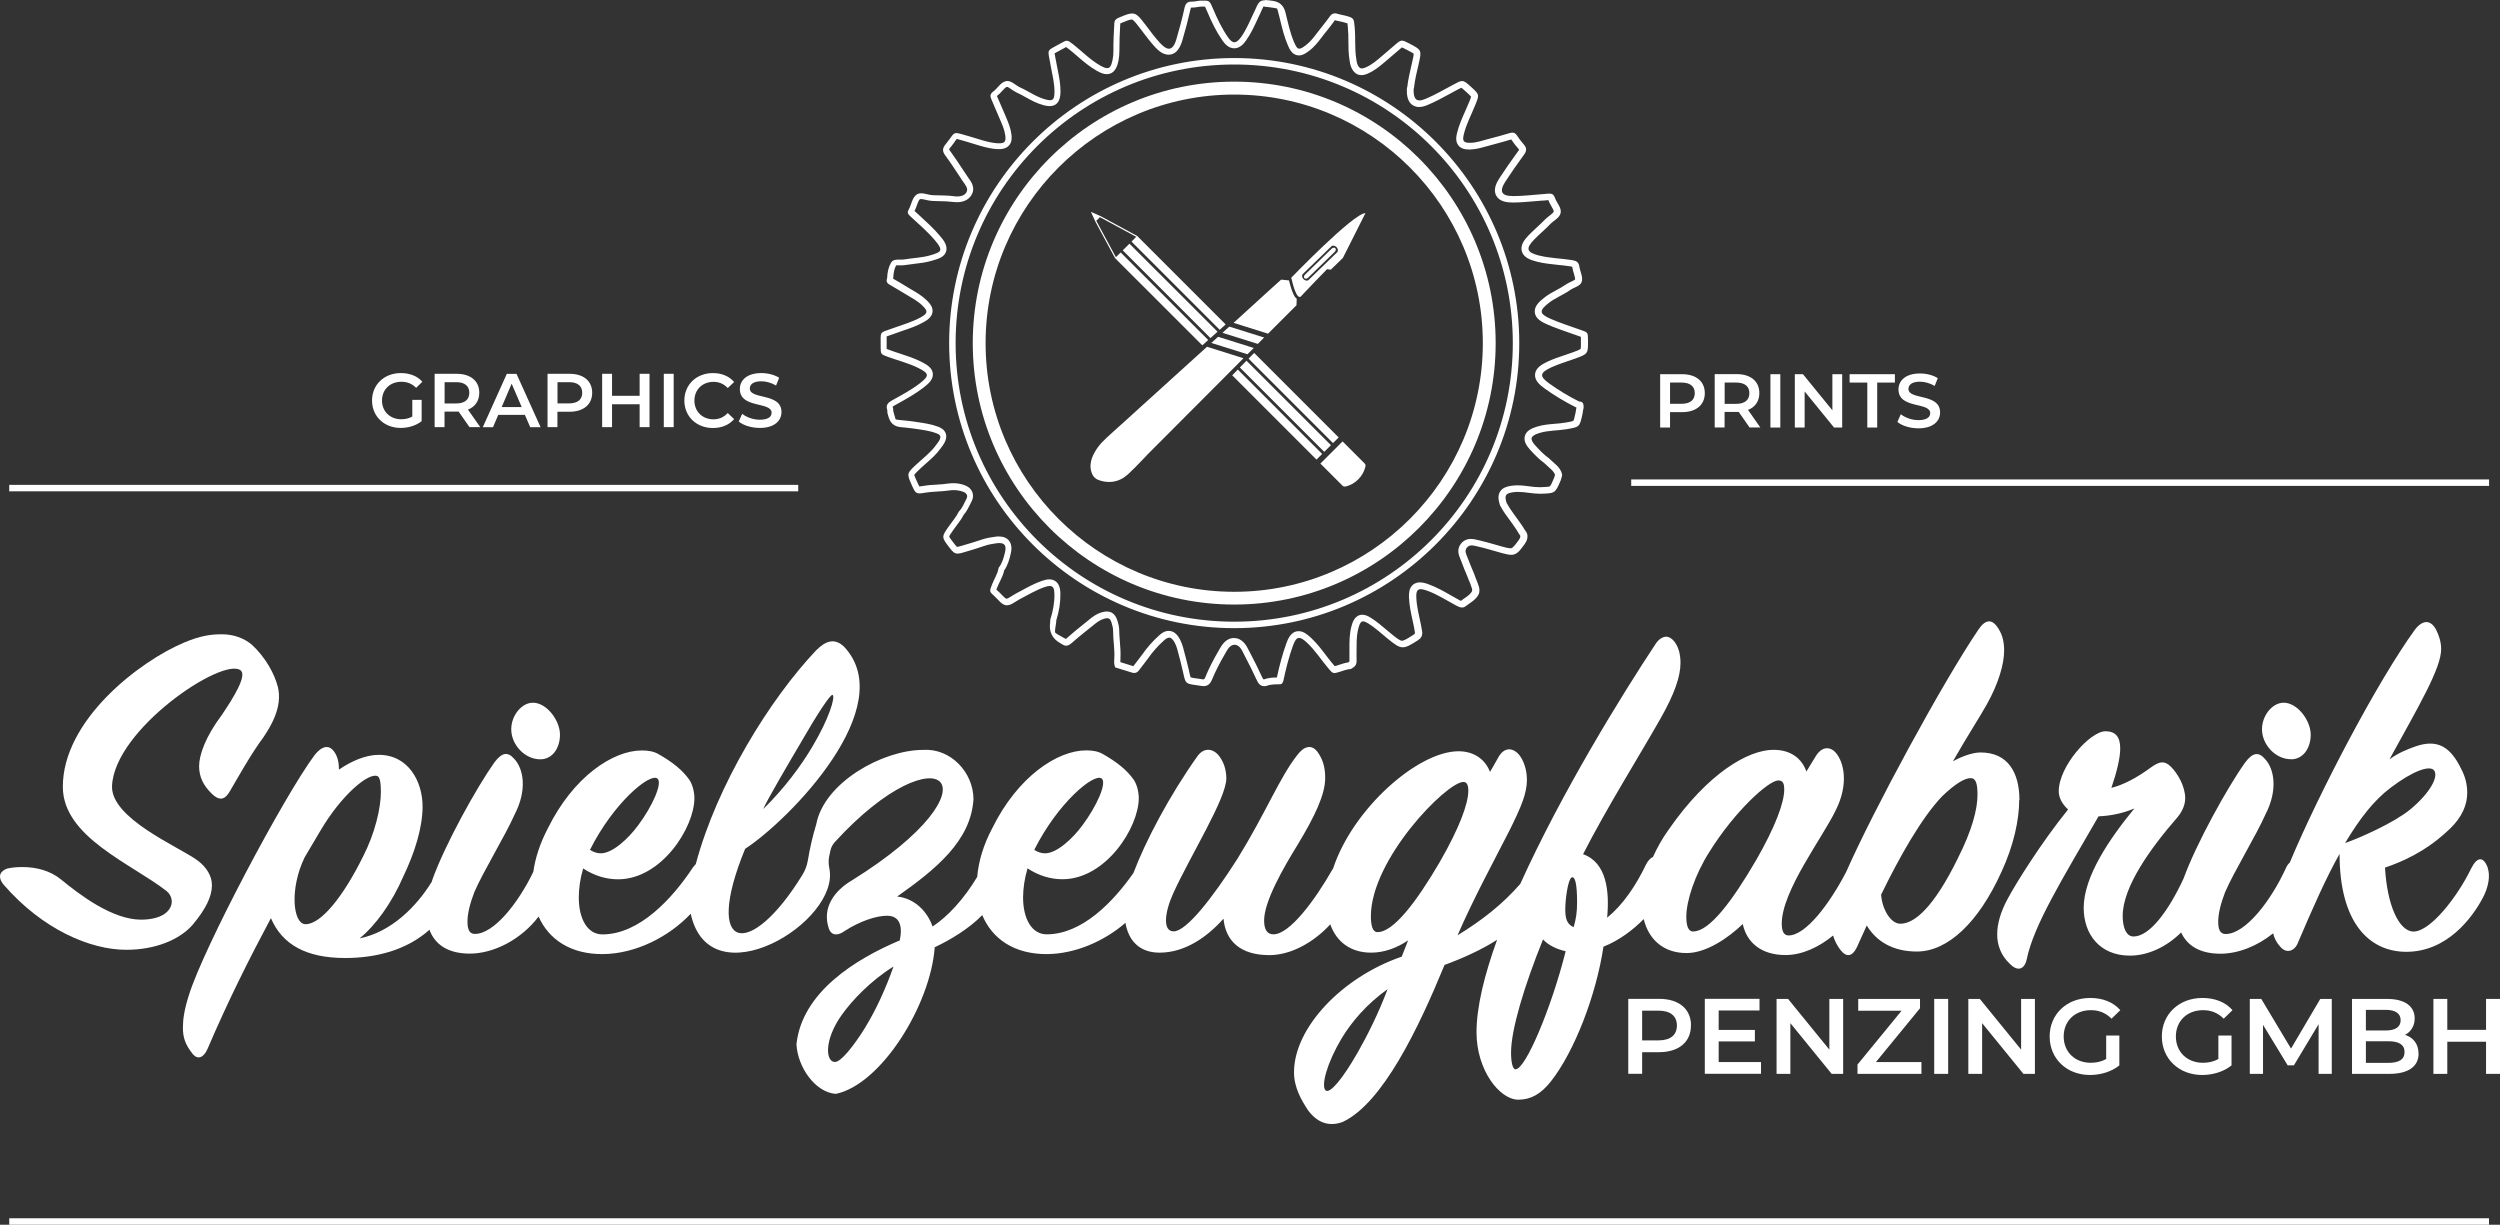 <?xml version="1.0" encoding="UTF-8"?>
<svg id="Ebene_1" data-name="Ebene 1" xmlns="http://www.w3.org/2000/svg" viewBox="0 0 313.54 153.6">
  <rect x="0" y="0" width="313.54" height="153.6" fill="#333333" stroke="none"/>
  <defs>
    <style>
      .cls-1 {
        fill: #fff;
      }
    </style>
  </defs>
  <g>
    <path class="cls-1" d="M287.33,95.23c1.54,0,2.47-1.42,2.47-3.09,0-1.79-1.67-4.01-3.39-4.01-1.42,0-2.72,1.6-2.72,3.33,0,1.91,1.67,3.76,3.64,3.76h0Z"/>
    <path class="cls-1" d="M312.02,108.87c-.56-1.54-1.36-1.42-2.1.06-1.73,3.58-5.12,7.9-7.22,7.9-1.85,0-3.33-3.39-3.58-8.02,3.64-1.23,6.17-2.96,8.15-4.88,1.54-1.48,2.16-3.02,2.16-4.5,0-1.05-.25-2.04-.74-2.96-1.36-2.84-3.02-3.83-5.8-2.84-1.05.37-2.1.8-3.21,1.6,3.7-6.73,6.48-11.42,6.48-13.82,0-.86-.25-1.67-.62-2.41-.68-1.3-1.67-1.3-2.65-.06-4.72,6.5-12.06,20.51-15.72,29.25-.16.13-.32.33-.45.62-1.91,4.2-5.12,8.33-7.59,8.33-.68,0-.93-.55-.93-1.54s.31-2.28.86-3.7c1.05-2.47,3.89-7.1,5.06-9.75,1.6-3.09,1.11-5.74-.06-6.97-.8-.93-1.54-.8-2.47.43-2.27,3.18-6.17,10.25-7.74,14.58-1.88,4.05-4.25,7.26-6.27,7.26-.86,0-1.36-.99-1.36-2.59,0-3.64,3.52-8.52,6.85-12.34.68-.8.99-1.67.99-2.41,0-1.48-.93-3.09-1.79-3.95-.8-.8-1.42-.68-2.47.06-1.85,1.36-3.52,2.22-5,2.59.68-1.97,1.11-3.76,1.11-4.94,0-1.42-.56-2.16-1.85-2.16-1.91,0-5.86,4.38-5.86,7.53,0,.8.43,1.6,1.17,2.28-3.39,4.2-6.54,9.26-7.59,11.23-.86,1.6-1.3,3.09-1.3,4.44s.49,2.65,1.54,3.64c1.11,1.17,1.91.62,2.16-.49.86-4.26,4.38-9.94,9.01-17.96,1.36-.06,2.9-.31,4.5-.99-3.09,3.76-6.36,8.52-6.36,12.47,0,3.33,2.04,5.99,5.8,5.99,2.3,0,4.65-1.14,6.42-2.91.74,1.64,2.34,2.67,4.93,2.67,2.2,0,4.63-.95,6.61-2.56.16.67.45,1.19.86,1.64.74.93,1.73.62,2.16-.25,1.97-4.63,3.64-8.39,5.31-11.35,0,8.64,3.7,12.22,8.27,12.28,5.25.06,8.39-4.38,9.57-6.54.93-1.6,1.05-3.15.74-3.95h.02ZM294.12,105.72c1.85-3.09,3.58-5.31,5.68-6.91,2.84-2.16,5-2.9,5.49-2.16.56.8-.56,2.84-3.02,4.88-2.04,1.67-6.36,3.58-8.15,4.2h0Z"/>
    <path class="cls-1" d="M64.12,91.47c0,1.91,1.67,3.76,3.64,3.76,1.54,0,2.47-1.42,2.47-3.09,0-1.79-1.67-4.01-3.39-4.01-1.42,0-2.72,1.6-2.72,3.33h0Z"/>
    <path class="cls-1" d="M253.27,100.36c0-3.52-1.48-5.99-4.88-5.99-.99,0-2.35.49-3.46,1.11,1.79-3.15,3.33-5.49,4.26-7.16,1.48-2.65,2.16-5.06,2.16-6.73,0-.99-.18-1.85-.62-2.59-.8-1.42-1.67-1.42-2.59-.06-4.51,6.65-13.21,22.72-16.58,30.37-2.04,3.95-5.06,8.01-7.24,8.01-.62,0-.86-.56-.86-1.48,0-4.13,5.18-10.86,6.79-14.26,1.6-3.21,1.05-5.92,0-7.16-.74-.86-1.79-.8-2.53.43l-1.17,1.91c-.56-1.6-1.91-2.72-4.13-2.72-3.15,0-8.21,2.9-13.14,10-.8,1.11-1.45,2.28-1.97,3.43-.32.15-.63.47-.87.95-1.3,2.72-2.96,5.12-4.88,6.67.31-3.33-.06-6.91-3.02-7.96,2.96-5.8,7.1-12.4,9.69-16.97,1.79-3.15,2.53-5.31,2.53-7.04,0-2.16-1.05-3.27-1.79-3.27-.43,0-.93.31-1.3.86-4.34,6.55-11.87,18.78-17,30.14-2.16,2.49-4.77,4.56-7.87,6.45,2.04-4.69,4.5-9.2,6.48-13.08,1.54-3.09,2.22-4.75,2.22-6.42,0-1.3-.43-2.47-.99-3.15-.8-.93-1.91-.99-2.65.43-.37.68-.74,1.3-.99,1.73-.56-1.48-1.91-2.59-3.95-2.59-5.08,0-13.25,7.18-15.73,14.71-.02.03-.04.07-.07.1-2.22,3.89-5.37,8.15-7.41,8.15-.8,0-1.17-.62-1.17-1.73,0-2.41,2.41-6.6,4.2-9.5,2.16-3.58,3.46-6.29,3.46-8.39,0-1.36-.31-2.34-.93-3.21-.74-1.05-1.73-.8-2.59.37-2.22,2.84-3.83,7.04-7.47,12.96-3.15,4.94-6.42,9.13-8.02,9.13-1.36,0-1.17-2.28-.06-4.75,2.16-4.75,6.67-11.91,6.67-14.44,0-.93-.25-1.98-.93-2.84-.74-.93-1.85-1.05-2.65,0-3.6,5.05-6.6,10.81-8.07,14.71-2.56,3.66-6.47,7.69-10.88,7.69-1.85,0-2.96-1.91-2.96-4.63,0-1.11.19-2.41.56-3.64,1.42.93,2.9,1.36,4.38,1.36,5.43,0,9.57-6.48,9.57-10.18,0-.8-.25-1.73-.62-2.28-.86-1.23-2.1-2.22-3.83-3.21-.62-.37-1.3-.49-2.16-.49-3.58,0-8.58,3.27-11.79,9.81-1.1,2.09-1.7,4.13-1.86,6.05-1.64,2.75-3.67,4.96-5.6,6.23-.62-1.79-2.16-3.52-4.44-3.76,4.83-3.41,9.26-6.98,9.57-12.22-.02-3.38-2.89-6.42-6.36-6.17-5.01.02-12.35,4.05-13.36,9.33-.45,1.48-.8,2.99-1.05,4.52-.11.64-.33,1.25-.67,1.8-6.55,10.69-12.55,9.8-7.2-3.24,5.6-3.66,19.48-17.87,12.4-25.36-1.17-1.11-2.28-.74-3.46.43-5.82,6.12-12.49,16.92-15.13,26.85-.12.12-.24.26-.36.42-2.53,3.83-6.67,8.39-11.35,8.39-1.85,0-2.96-1.91-2.96-4.63,0-1.11.18-2.41.55-3.64,1.42.93,2.9,1.36,4.38,1.36,5.43,0,9.57-6.48,9.57-10.18,0-.8-.25-1.73-.62-2.28-.86-1.23-2.1-2.22-3.83-3.21-.62-.37-1.3-.49-2.16-.49-3.58,0-8.58,3.27-11.79,9.81-.97,1.86-1.56,3.68-1.8,5.41-1.93,4-4.97,7.79-7.33,7.79-.68,0-.93-.55-.93-1.54s.31-2.28.86-3.7c1.05-2.47,3.89-7.1,5.06-9.75,1.6-3.09,1.11-5.74-.06-6.97-.8-.93-1.54-.8-2.47.43-2.28,3.21-6.23,10.37-7.78,14.69-.03.11-.06.2-.09.3-1.94,3.15-5.1,6.3-9.05,7.1,1.97-1.6,4.01-4.38,5.49-7.78,1.42-2.96,2.41-6.11,2.41-8.76,0-3.15-1.79-6.48-5.49-6.48-1.67,0-3.46.8-5,1.85,0-.8-.12-1.6-.62-2.28-.49-.68-1.3-.93-2.41.43-3.83,5.12-14.01,24.31-15.8,30.18-.56,1.73-.74,3.02-.74,4.01,0,1.3.31,2.16,1.23,3.33.62.74,1.36.49,1.85-.62,2.59-6.05,5.25-11.35,7.96-16.42,1.42,3.33,4.44,5,9.32,5,3.83,0,7.69-.97,10.56-3.54.68,1.83,2.3,2.99,5.06,2.99,3.03,0,6.48-1.8,8.63-4.65,1.26,2.86,4.02,4.75,8.1,4.71,4.07-.05,8.22-2.14,10.98-5.06,2.38,10.94,18.82,1.02,17.38-5.71-.1-.48-.11-.98-.02-1.46.05-.26.1-.51.16-.77.09-.4.29-.77.57-1.07,13.19-14.4,21.36-7.15,2.15,4.81-2.22,1.3-3.83,3.46-2.9,6.11.37.93,1.23.8,1.97.25,1.91-1.23,3.95-1.91,5.31-1.91,1.6,0,1.97,1.3,1.6,3.09-5.61,2.37-12.27,6.53-12.96,13.02.14,2.89,2.37,6.06,4.94,6.23,5.72-1.19,11.89-11.2,12.4-18.39,1.91-.89,4.31-2.33,5.96-4.03,1.23,2.96,4.01,4.93,8.17,4.89,3.52-.04,7.11-1.61,9.79-3.92.35,2.09,1.64,3.74,4.28,3.74,3.15,0,5.92-1.91,8.02-4.26.25,2.78,2.1,4.57,5.74,4.57,2.75,0,5.6-1.63,7.65-3.86.77,2.19,2.55,3.55,5.13,3.55,1.67,0,3.27-.62,4.63-1.54l-.8,2.04c-7.53,2.59-13.51,8.95-13.51,14.5,0,1.91.93,3.52,1.79,4.81,1.3,1.73,2.84,1.97,4.32,1.42,5-2.34,9.5-11.73,12.77-19.69,2.42-.89,4.66-1.92,6.59-3.15-1.59,4.4-2.58,8.41-2.58,11.6,0,4.75,2.9,8.45,5.25,8.45,1.6,0,2.84-.74,4.07-2.28,2.96-3.76,5.68-10.8,6.6-16.91,1.97-.77,3.74-2.13,5.05-3.46.62,2.55,2.46,4.26,5.38,4.26,2.47,0,5.25-1.91,7.04-3.64.49,2.28,2.28,3.89,5.37,3.89,2.07,0,4.19-.99,5.96-2.45.2.7.52,1.26.89,1.77.8,1.05,1.54.86,2.1-.31l1.23-2.72c1.23,2.04,3.33,3.27,6.29,3.27,3.83,0,7.71-3.58,10.61-10,1.54-3.33,2.22-6.54,2.22-9.01l.03.03ZM138.17,97.64c.68.55-.62,3.46-2.41,5.86-1.23,1.67-3.21,3.52-4.69,3.52-.43,0-.86-.12-1.36-.43,2.96-5.92,7.53-9.69,8.45-8.95h0ZM100.47,93.07c2.1-3.64,3.7-6.05,3.95-5.92.37.25-.43,2.96-2.53,6.48-1.42,2.41-3.52,5.25-6.17,7.84.43-1.05,3.15-5.68,4.75-8.39h0ZM82.45,97.64c.68.55-.62,3.46-2.41,5.86-1.23,1.67-3.21,3.52-4.69,3.52-.43,0-.86-.12-1.36-.43,2.96-5.92,7.53-9.69,8.45-8.95h.01ZM38.33,115.91c-1.6,0-2.04-4.44-.12-8.39l1.97-3.33c2.65-4.5,6.05-7.34,7.16-6.85.31.12.43.86.43,1.97,0,2.04-.74,5.18-2.22,8.08-2.53,5.12-5.31,8.52-7.22,8.52h0ZM108.55,128.81c-1.54,2.47-3.09,4.38-3.83,4.38-1.17,0-1.42-2.72.86-5.92,1.23-1.73,3.58-4.26,6.48-6.05-.93,2.65-2.16,5.37-3.52,7.59h.01ZM170.27,132.01c-1.91,3.33-3.46,5.18-4.01,4.75-.62-.56.18-3.46,1.97-6.48,1.3-2.16,3.21-4.38,5.8-6.23-1.17,3.09-2.53,5.8-3.76,7.96h0ZM180.63,108.01c-3.02,5.18-5.92,8.95-7.9,8.89-.56,0-.8-.8-.8-1.98,0-7.16,9.5-16.85,11.6-16.85.43,0,.62.37.62,1.11,0,1.6-1.11,4.63-3.52,8.82h0ZM190.07,134.11c-.37,0-.56-.93-.56-2.1,0-2.9,1.67-8.39,4.01-14.19.68.74,1.73,1.23,2.84,1.48-1.73,6.91-5,14.81-6.29,14.81ZM197.36,116.28c-.86-.37-1.05-1.11-1.05-2.22,0-1.42.37-3.83.8-4.01.43-.19.68.8.68,3.09,0,1.3-.12,2.04-.43,3.15h0ZM212.35,116.83c-.62,0-.86-.74-.86-1.85,0-1.97,1.05-5.25,2.9-8.15,3.15-5.06,7.41-8.95,8.64-8.95.62,0,.74.43.74,1.17,0,1.6-1.11,4.63-3.52,8.82-3.02,5.18-5.86,8.95-7.9,8.95h0ZM245.55,107.64c-3.09,6.29-5.49,8.21-7.22,8.21-1.23,0-2.28-1.85-2.41-3.64,2.28-4.69,5.06-9.63,7.65-12.34,1.67-1.6,2.84-2.28,3.58-2.28.68,0,.86.74.86,2.1,0,1.79-.68,4.44-2.47,7.96h.01Z"/>
  </g>
  <g>
    <path class="cls-1" d="M212.07,128.62c0,2.07-1.53,3.34-4,3.34h-2.12v2.71h-1.74v-9.4h3.87c2.47,0,4,1.26,4,3.34h-.01ZM210.31,128.62c0-1.18-.79-1.87-2.32-1.87h-2.04v3.73h2.04c1.53,0,2.32-.68,2.32-1.87h0Z"/>
    <path class="cls-1" d="M220.86,133.21v1.46h-7.05v-9.4h6.86v1.46h-5.12v2.44h4.54v1.44h-4.54v2.59h5.31Z"/>
    <path class="cls-1" d="M231.16,125.28v9.4h-1.44l-5.18-6.36v6.36h-1.73v-9.4h1.44l5.18,6.36v-6.36h1.73Z"/>
    <path class="cls-1" d="M240.98,133.2v1.48h-8.02v-1.17l5.53-6.75h-5.44v-1.48h7.75v1.17l-5.53,6.75h5.71Z"/>
    <path class="cls-1" d="M242.58,125.28h1.75v9.4h-1.75v-9.4Z"/>
    <path class="cls-1" d="M255.21,125.28v9.4h-1.44l-5.18-6.36v6.36h-1.73v-9.4h1.44l5.18,6.36v-6.36h1.73Z"/>
    <path class="cls-1" d="M264.15,129.87h1.65v3.75c-.98.79-2.35,1.2-3.68,1.2-2.91,0-5.06-2.03-5.06-4.83s2.15-4.83,5.09-4.83c1.57,0,2.89.52,3.77,1.53l-1.1,1.07c-.74-.74-1.58-1.07-2.59-1.07-2,0-3.41,1.36-3.41,3.3s1.41,3.3,3.4,3.3c.67,0,1.33-.13,1.93-.48v-2.93h0Z"/>
    <path class="cls-1" d="M278.22,129.87h1.65v3.75c-.98.79-2.35,1.2-3.68,1.2-2.91,0-5.06-2.03-5.06-4.83s2.15-4.83,5.09-4.83c1.57,0,2.89.52,3.77,1.53l-1.1,1.07c-.74-.74-1.58-1.07-2.59-1.07-2,0-3.41,1.36-3.41,3.3s1.41,3.3,3.4,3.3c.67,0,1.33-.13,1.93-.48v-2.93h0Z"/>
    <path class="cls-1" d="M290.79,134.68v-6.23l-3.1,5.16h-.78l-3.09-5.08v6.15h-1.66v-9.4h1.44l3.73,6.23,3.67-6.23h1.44v9.4h-1.65Z"/>
    <path class="cls-1" d="M303.33,132.13c0,1.61-1.26,2.55-3.68,2.55h-4.67v-9.4h4.4c2.26,0,3.46.95,3.46,2.44,0,.97-.48,1.68-1.21,2.07,1.01.32,1.69,1.11,1.69,2.34h.01ZM296.72,126.65v2.59h2.47c1.21,0,1.89-.43,1.89-1.29s-.68-1.3-1.89-1.3h-2.47ZM301.57,131.95c0-.94-.71-1.36-2.03-1.36h-2.82v2.71h2.82c1.32,0,2.03-.42,2.03-1.36h0Z"/>
    <path class="cls-1" d="M313.54,125.28v9.4h-1.75v-4.03h-4.86v4.03h-1.74v-9.4h1.74v3.88h4.86v-3.88h1.75Z"/>
  </g>
  <path class="cls-1" d="M158.61.85c.19,0,.49.04.89.1.26.04.55.08.67.12.05.12.13.42.2.71.06.23.11.46.17.68.26,1.06.52,2.16.98,3.22.19.45.55,1.27,1.39,1.27.43,0,.81-.22,1.27-.57.69-.52,1.18-1.17,1.65-1.79.17-.23.34-.45.53-.67.37-.45.72-.92,1.04-1.36,0,0,.01-.02.02-.03.22.07.42.11.62.15.13.03.27.05.4.09.15.04.42.11.55.16.02.12.04.33.06.53v.12c.06.52.06,1.03.06,1.58,0,.79.01,1.6.15,2.42l.02.13c.03.18.06.4.15.63.28.72.72,1.08,1.32,1.08.24,0,.49-.06.79-.19.84-.36,1.49-.91,2.12-1.44l.13-.11c.53-.45,1.06-.9,1.59-1.36.17-.15.35-.3.45-.38.12.05.32.15.5.25.44.23.89.46.96.54.03.14-.09.67-.2,1.14l-.1.44c-.19.83-.39,1.68-.49,2.56-.02.07-.06.18-.06.32-.01.54.02,1.32.5,1.81.19.19.52.42,1.03.42.32,0,.67-.08,1.09-.26.95-.4,1.84-.89,2.71-1.36.26-.14.51-.28.77-.42l.06-.03c.28-.15.57-.3.68-.34.12.08.38.31.62.53s.52.47.6.59c-.03.13-.15.45-.28.75l-.02.04c-.14.34-.29.68-.44,1.02-.39.87-.79,1.77-1.03,2.76-.12.5-.19,1.07.17,1.53.36.46.92.52,1.37.52h.11c.69-.02,1.31-.19,1.91-.36.17-.05.34-.1.51-.14.85-.22,1.74-.47,2.73-.76h0c.31.46.61.85.93,1.2.03.04.05.06.06.08-.01.03-.04.09-.12.19-.84,1.14-1.62,2.28-2.33,3.36-.38.58-.84,1.45-.42,2.22.42.77,1.38.86,2.08.86.88,0,1.75-.08,2.59-.15.36-.03.72-.07,1.08-.09h.12c.22-.02.43-.04.67-.06.1.29.26.55.39.79.14.25.31.52.28.65-.02.12-.31.34-.51.5-.19.14-.4.31-.59.5-.31.32-.64.63-.99.95-.34.32-.7.65-1.04,1-.55.57-1.08,1.26-.87,2.03.22.77,1.06,1.09,1.86,1.29.9.23,1.8.32,2.67.41.52.05,1.02.1,1.51.18.16.02.24.05.28.06,0,.02.01.05.02.08.04.28.11.53.19.78.08.28.18.62.15.73-.06.07-.33.2-.5.28-.22.1-.47.22-.7.38-.34.24-.73.45-1.13.67-.52.28-1.06.57-1.56.97-.62.49-1.26,1.07-1.16,1.86.1.78.87,1.18,1.58,1.49.94.41,1.91.74,2.85,1.07.33.12.67.23,1.03.36.11.04.23.08.32.12v.37c0,.51.02,1.03-.04,1.14-.09.1-.58.28-1.01.44-.33.12-.67.24-1.01.35-.68.23-1.38.46-2.07.78-.8.37-1.55.82-1.62,1.6-.07.77.55,1.33,1.24,1.82,1.2.86,2.5,1.64,3.83,2.31l.12.05c-.04.21-.08.42-.11.65-.1.44-.2.93-.28,1.02-.1.07-.57.15-1.03.23h-.05c-.39.07-.8.11-1.22.14-.73.06-1.49.12-2.26.36-.65.2-1.34.5-1.52,1.18s.25,1.27.7,1.76c.51.56,1.07,1.14,1.73,1.62.17.17.35.33.52.48.43.38.72.64.83.99v.04c-.03.12-.07.23-.11.35-.2.46-.41.98-.53,1.06s-.64.09-1.19.11h-.18c-.4,0-.81-.05-1.24-.11-.46-.06-.94-.12-1.44-.12-.29,0-.56.02-.82.06-.51.08-1.07.23-1.38.73s-.2,1.08-.03,1.64l.02.07.04.07c.35.66.78,1.25,1.2,1.81.21.28.42.57.61.86v.02l.03.02c.04.06.08.11.12.18v.02l.03.02s.07.1.11.17c.04.06.07.12.1.18l.02.03.02.03.07.11.07.11.04.05v.02l.05.05s.02.04.03.06c0,.02,0,.04.01.05,0,.09,0,.17-.04.24-.06.14-.16.28-.29.45-.61.84-.74.84-.91.84-.23,0-.6-.09-.93-.18-.3-.08-.59-.17-.88-.25-.73-.21-1.49-.43-2.25-.6l-.15-.03c-.22-.05-.47-.11-.75-.11-.65,0-1.04.34-1.26.62-.55.71-.24,1.45-.08,1.84.03.06.05.13.08.19.07.2.15.39.23.59l.11.29c.08.23.18.46.28.68.11.25.21.49.29.72v.03l.02.03c.03.06.05.12.07.18v.03l.02.02.08.18.08.18s.04.1.05.16c.03.11.07.21.11.32l.06.17s.02.09.02.11c0,.09,0,.16-.02.23-.19.36-.56.61-.98.9-.14.1-.28.19-.38.29-.08,0-.29-.12-.43-.2-.31-.17-.62-.34-.92-.52-.88-.5-1.79-1.02-2.81-1.38-.42-.15-.73-.21-1.02-.21-.49,0-.79.21-.96.39-.4.42-.42,1.02-.4,1.56.05.98.25,1.91.45,2.82.05.22.09.43.14.65.02.17.06.34.09.48.08.39.09.48.03.55-.05.04-.11.09-.18.14-.62.4-1.15.73-1.41.73s-.75-.38-1.37-.89c-.22-.18-.44-.36-.66-.55-.59-.5-1.19-1.01-1.88-1.44-.3-.19-.66-.38-1.06-.38-.95,0-1.24.99-1.33,1.31-.3,1.02-.29,2.02-.29,2.99v1.2c0,.12.02.31-.02.38h0l-.08.06-.06.04h0c-.39.05-.73.17-1.04.27l-.27.09c-.13.04-.27.08-.37.11-.06-.07-.15-.18-.25-.29-.31-.36-.59-.74-.9-1.14-.55-.72-1.11-1.46-1.81-2.11-.54-.51-1.02-.85-1.57-.85-.99,0-1.37,1.05-1.55,1.55-.45,1.26-.83,2.62-1.18,4.26-.51,0-1.05.03-1.6.23h-.08s-.07-.04-.17-.27c-.49-1.08-1.03-2.14-1.58-3.19l-.09-.17c-.28-.57-.76-1.53-1.86-1.55-1.03,0-1.54.91-1.85,1.45l-.1.18c-.66,1.13-1.2,2.19-1.63,3.24-.13.31-.19.31-.3.31-.05,0-.11,0-.17-.02-.15-.02-.3-.05-.45-.07l-.17-.02c-.3-.04-.64-.09-.77-.14-.05-.13-.12-.44-.19-.75v-.05c-.23-.96-.48-1.93-.73-2.86l-.05-.18c-.09-.32-.22-.64-.38-.95-.16-.28-.58-1.04-1.39-1.04-.52,0-.93.31-1.22.58-.8.72-1.51,1.53-2.11,2.39-.19.27-.39.53-.6.79-.17.22-.35.44-.51.67h0c-.49-.16-.98-.31-1.47-.46l-.16-.05c0-.13,0-.28.01-.45.04-.72-.01-1.43-.07-2.1-.04-.47-.07-.92-.08-1.37,0-.42-.09-.88-.26-1.37-.24-.7-.67-1.06-1.3-1.06-.19,0-.39.03-.65.11-.69.2-1.2.61-1.61.95l-.64.52c-.7.56-1.42,1.14-2.1,1.75-.07.07-.12.1-.15.11-.01,0-.03-.02-.05-.03-.07-.05-.15-.09-.26-.14-.47-.26-.95-.52-1.02-.63-.05-.12.03-.67.12-1.2.02-.1.02-.2.02-.31.37-1.19.54-2.3.52-3.38-.02-1.55-.89-1.78-1.4-1.78-.26,0-.55.06-.92.19-.89.31-1.7.75-2.49,1.18-.25.14-.51.28-.77.41-.17.09-.35.2-.52.31-.22.14-.53.34-.67.34h0c-.12-.02-.4-.3-.58-.49-.14-.15-.28-.3-.43-.43-.08-.07-.17-.15-.25-.22.03-.08.07-.19.11-.28l.03-.07c.08-.21.19-.43.3-.66.2-.41.43-.87.54-1.4.47-.68.67-1.42.83-2.14.06-.25.23-1.02-.22-1.59-.28-.35-.71-.53-1.27-.53-.13,0-.28,0-.44.03-.53.07-1.1.16-1.67.35-.79.27-1.62.52-2.42.75l-.21.06c-.1.03-.38.11-.51.12-.03-.02-.13-.1-.37-.42-.29-.38-.59-.77-.62-.87.02-.12.3-.52.59-.93.12-.17.24-.33.36-.49.3-.4.62-.81.86-1.3.37-.41.6-.88.8-1.29.06-.13.12-.25.19-.38.27-.5.21-.92.11-1.18-.1-.27-.34-.63-.92-.86-.46-.18-.95-.27-1.46-.27-.23,0-.46.02-.69.05-.45.07-.91.1-1.4.13-.55.03-1.13.06-1.71.17-.14.03-.32.05-.47.06-.07-.12-.18-.36-.23-.47-.19-.41-.4-.88-.4-.99.05-.12.41-.45.75-.78l.09-.09c.21-.2.43-.39.65-.58.63-.55,1.29-1.13,1.82-1.88.04-.06.08-.11.12-.16.11-.15.24-.32.35-.53.15-.29.33-.73.15-1.2s-.61-.68-.91-.8c-.88-.34-1.77-.46-2.63-.59l-.47-.07c-.37-.06-.74-.09-1.11-.13-.19-.02-.38-.04-.57-.06-.22-.02-.46-.05-.58-.08-.05-.13-.12-.38-.19-.64l-.02-.09-.02-.04v-.03c-.02-.06-.04-.14-.07-.24,0-.13,0-.31-.07-.51,0-.02,0-.04,0-.05.03-.03.09-.07.21-.14l.54-.3c1.04-.58,2.11-1.18,3.1-1.94.66-.51,1.25-1.04,1.18-1.77-.07-.73-.75-1.13-1.49-1.5-.86-.43-1.75-.72-2.61-1-.42-.14-.84-.27-1.26-.43l-.08-.03c-.12-.04-.25-.09-.35-.13v-1.57c.11-.04.28-.1.43-.15.17-.06.38-.13.62-.22.31-.11.62-.22.94-.33.88-.3,1.79-.6,2.65-1.09.35-.2,1.01-.57,1.11-1.25.08-.6-.3-1.07-.73-1.49-.57-.56-1.22-.94-1.85-1.31l-.36-.21-.46-.28c-.51-.31-1.02-.62-1.54-.91.02-.09.02-.18.03-.26.03-.56.15-1.05.35-1.41.03,0,.1,0,.22,0h.39c.11,0,.28,0,.46-.03.37-.06.75-.1,1.13-.15.77-.09,1.56-.18,2.35-.42.81-.24,1.51-.45,1.72-1.16s-.29-1.38-.83-2c-.78-.92-1.68-1.73-2.54-2.52-.2-.18-.39-.36-.59-.54.12-.24.21-.49.29-.72.12-.32.24-.66.39-.76.02,0,.06-.02.11-.02.15,0,.37.05.59.1.25.06.54.12.83.14.32.02.63.02.95.03.58,0,1.14.03,1.68.1.16.02.32.03.47.03.84,0,1.49-.32,1.83-.91.53-.88-.04-1.66-.34-2.07-.05-.06-.09-.13-.13-.19-.18-.27-.36-.54-.54-.81-.54-.82-1.1-1.67-1.7-2.49-.08-.1-.1-.16-.1-.16,0-.02.03-.08.14-.21.28-.35.49-.63.63-.84.07-.09.14-.19.19-.26.15.03.42.11.68.19.19.06.41.12.66.19.28.08.57.17.85.26.9.28,1.82.57,2.84.64.11,0,.21,0,.3,0,.2,0,.83,0,1.23-.46.38-.43.35-1,.29-1.45-.11-.78-.4-1.46-.68-2.12l-.07-.17c-.35-.82-.7-1.64-1.06-2.46h0c.26-.2.48-.43.66-.64.21-.23.43-.47.6-.51.11,0,.37.18.55.31.2.14.44.3.7.42.36.16.72.36,1.09.57.68.38,1.39.77,2.21.99.33.09.57.13.79.13.89,0,1.35-.59,1.37-1.75.02-.95-.16-1.85-.33-2.71-.06-.28-.11-.55-.16-.83-.06-.33-.11-.6-.16-.83-.04-.18-.08-.38-.09-.5.1-.06.27-.15.42-.23.19-.1.41-.22.68-.37.11-.06.25-.14.35-.19.08.06.19.15.3.23l.08.06c.36.28.69.57,1.05.88.74.64,1.5,1.29,2.4,1.8.54.31.91.43,1.26.43,1.12,0,1.37-1.21,1.47-1.66.08-.4.12-.84.12-1.3,0-1.04.03-2.14.11-3.38v-.02s.04-.02.07-.03c.55-.23,1.12-.47,1.37-.47.18,0,.54.46,1.07,1.15l.19.25c.53.7,1.07,1.42,1.68,2.08.37.4.96.94,1.68.94.79,0,1.36-.59,1.71-1.74.4-1.35.75-2.68,1.04-3.97.02-.1.04-.16.06-.2h.16c.25,0,.48-.03.68-.07.15-.02.3-.05.45-.05h.47c.06.11.14.3.22.5.61,1.44,1.18,2.62,1.95,3.73.3.43.78,1,1.49,1s1.19-.56,1.49-.99c.6-.84,1.02-1.76,1.43-2.65l.14-.31s.05-.09.07-.14c.04-.08.08-.16.12-.25.16-.36.37-.85.43-.92h.11M154.79,78.78c19.71,0,35.75-16.04,35.75-35.75S174.5,7.28,154.79,7.28s-35.75,16.04-35.75,35.75,16.04,35.75,35.75,35.75M158.61.04c-.66,0-.81.31-1.29,1.41-.06.13-.12.25-.18.37-.45.97-.87,1.96-1.49,2.83-.31.43-.58.65-.84.65s-.52-.22-.82-.65c-.77-1.12-1.34-2.34-1.87-3.58-.37-.86-.41-.99-1.07-.99h-.42c-.37,0-.73.12-1.08.12h-.1c-.58,0-.78.28-.9.83-.29,1.32-.64,2.62-1.02,3.91-.23.78-.54,1.17-.93,1.17-.3,0-.66-.23-1.08-.68-.66-.71-1.24-1.5-1.82-2.27-.79-1.04-1.14-1.47-1.71-1.47-.39,0-.88.19-1.68.53-.35.14-.54.32-.56.74-.07,1.14-.12,2.28-.11,3.43,0,.38-.03.77-.11,1.14-.15.71-.32,1.02-.67,1.02-.21,0-.49-.11-.87-.33-1.25-.7-2.24-1.74-3.35-2.62-.43-.33-.62-.49-.84-.49-.19,0-.39.11-.78.33-1.88,1.07-1.63.55-1.25,2.78.2,1.12.5,2.23.48,3.39-.01.69-.14.96-.56.96-.15,0-.34-.04-.58-.1-1.15-.31-2.11-1.03-3.18-1.51-.54-.24-1.02-.8-1.59-.8-.05,0-.11,0-.17.02-.68.13-1.04.89-1.59,1.29-.4.3-.43.57-.25.97.36.82.71,1.65,1.06,2.48.29.67.59,1.34.69,2.06.1.75-.07.99-.72.99h-.24c-1.22-.08-2.36-.53-3.52-.86-.92-.26-1.37-.42-1.66-.42-.45,0-.51.39-1.35,1.41-.38.47-.44.84-.06,1.36.78,1.06,1.49,2.17,2.22,3.27.28.43.76.89.45,1.4-.23.39-.7.51-1.14.51-.13,0-.25,0-.37-.03-.9-.12-1.8-.09-2.7-.13-.48-.02-1-.24-1.46-.24-.2,0-.4.04-.57.16-.57.39-.64,1.26-1,1.89-.19.32-.12.53.16.79,1.07.99,2.19,1.94,3.13,3.05,1.14,1.34.77,1.48-.51,1.87-1.1.33-2.25.35-3.38.54-.1.02-.22.02-.33.02h-.38c-.36,0-.71.05-.91.4-.3.52-.44,1.16-.47,1.79,0,.07,0,.14-.03.2-.12.36.02.58.34.76.69.39,1.37.81,2.06,1.22.71.43,1.45.81,2.05,1.4.72.7.67.97-.2,1.46-1.1.61-2.31.93-3.47,1.36-1.86.68-1.54.28-1.57,2.32,0,.97,0,.95.95,1.3,1.26.46,2.58.78,3.79,1.39,1.36.68,1.38.97.18,1.91-1.1.85-2.33,1.49-3.54,2.17-.46.26-.76.58-.56,1.16.04.13.02.27.02.41.09.13.07.3.14.44.21.79.69,1.22,1.46,1.31.55.06,1.1.1,1.65.18.99.15,1.99.25,2.93.61.5.19.58.4.34.88-.11.21-.28.39-.42.59-.65.92-1.55,1.58-2.36,2.33-1.32,1.23-1.35,1.2-.64,2.78.32.71.46.95.93.95.16,0,.37-.03.64-.08,1.03-.18,2.07-.13,3.1-.29.19-.03.38-.04.57-.04.4,0,.8.07,1.18.21.41.16.62.46.39.9-.29.54-.5,1.13-.95,1.58-.31.66-.8,1.2-1.21,1.79-.98,1.39-.99,1.39.05,2.75.4.52.63.73,1.01.73.19,0,.43-.05.74-.15.89-.26,1.78-.52,2.66-.83.49-.17,1-.25,1.51-.32.12-.02.24-.02.34-.02.66,0,.88.34.7,1.12-.16.7-.35,1.4-.81,1.99-.11.76-.57,1.4-.83,2.1-.33.87-.35.86.33,1.47.46.41.87,1.05,1.44,1.12h.11c.53,0,1.05-.47,1.56-.74,1.04-.54,2.04-1.15,3.15-1.54.26-.09.48-.14.65-.14.42,0,.58.3.59.98.02,1.11-.18,2.19-.52,3.24,0,.1,0,.21-.01.31-.19,1.2.25,2.09,1.31,2.67.06.03.13.06.18.1.18.13.35.19.51.19.23,0,.45-.12.69-.33.88-.78,1.8-1.5,2.72-2.24.4-.33.81-.65,1.32-.8.17-.05.31-.08.42-.08.26,0,.41.14.53.51.12.36.21.74.21,1.11,0,1.14.22,2.27.15,3.42-.02.38-.05.76.11,1.13.69.21,1.38.42,2.07.64.11.04.22.06.32.06.23,0,.42-.1.59-.33.37-.5.77-.97,1.13-1.48.58-.83,1.24-1.58,1.99-2.25.27-.25.49-.37.68-.37.25,0,.45.21.68.62.13.24.24.5.31.77.27,1,.54,2,.76,3.01.3,1.36.29,1.37,1.65,1.56.2.03.41.06.61.09.11.02.21.03.3.03.49,0,.81-.24,1.05-.81.45-1.08.99-2.13,1.58-3.14.3-.51.62-1.24,1.25-1.24h.02c.65.02.93.74,1.21,1.29.54,1.04,1.08,2.09,1.56,3.15.21.47.48.75.94.75.08,0,.16,0,.24-.02.5-.19,1.02-.21,1.54-.21h.14c.31,0,.39-.19.47-.42.31-1.48.68-2.95,1.19-4.38.25-.69.47-1.02.79-1.02.26,0,.58.22,1.02.63,1.01.96,1.75,2.13,2.64,3.18.37.43.5.6.76.6.16,0,.37-.07.72-.17.43-.13.84-.31,1.3-.33.11-.02.19-.09.28-.16.06-.04.11-.07.17-.11.45-.37.29-.9.31-1.36.03-1.21-.08-2.44.27-3.62.14-.5.3-.73.56-.73.16,0,.36.09.63.25.89.55,1.65,1.27,2.46,1.93.89.72,1.36,1.07,1.88,1.07.47,0,.97-.29,1.85-.85.12-.08.23-.16.33-.25.49-.55.16-1.14.1-1.72-.23-1.12-.53-2.23-.58-3.38-.04-.76.1-1.09.55-1.09.19,0,.44.06.75.17,1.29.45,2.43,1.2,3.62,1.84.26.14.54.29.81.29.15,0,.3-.04.45-.16.6-.45,1.31-.81,1.66-1.54.07-.19.08-.39.07-.59,0-.1-.03-.19-.05-.28-.06-.17-.12-.33-.17-.5-.02-.08-.05-.16-.09-.24-.05-.12-.1-.24-.15-.36-.03-.08-.06-.17-.09-.25-.16-.49-.4-.94-.58-1.43-.11-.29-.23-.57-.34-.87-.15-.41-.44-.85-.12-1.27.18-.23.39-.3.62-.3s.49.08.73.13c1.05.23,2.06.56,3.09.84.48.13.84.21,1.14.21.61,0,.95-.33,1.56-1.17.14-.2.28-.39.38-.62.08-.19.11-.39.1-.59,0-.1-.03-.19-.06-.29-.03-.09-.08-.17-.13-.25-.03-.04-.05-.07-.08-.11-.05-.07-.1-.15-.15-.22-.04-.08-.08-.15-.13-.22-.05-.07-.09-.15-.15-.22-.05-.07-.1-.15-.15-.22-.59-.87-1.27-1.67-1.77-2.6-.29-.93-.14-1.18.76-1.33.23-.04.46-.05.69-.05.9,0,1.78.23,2.68.23h.13c1.8-.05,1.83-.03,2.53-1.68.05-.15.1-.3.14-.46.02-.1.04-.21.03-.31-.22-.93-1.04-1.37-1.64-1.99-.62-.44-1.15-.99-1.66-1.55-.82-.89-.7-1.27.47-1.63,1.1-.34,2.25-.28,3.37-.47,1.66-.28,1.66-.26,2.02-1.92.03-.26.09-.52.14-.78.01-.41-.03-.78-.57-.78h0c-1.3-.65-2.55-1.4-3.73-2.25-1.28-.91-1.21-1.35.25-2.03.98-.45,2.01-.74,3.02-1.11,1.61-.59,1.6-.6,1.58-2.35-.01-.93-.02-.92-.9-1.23-1.27-.45-2.56-.86-3.8-1.4-1.43-.63-1.44-1.03-.24-1.97.82-.65,1.81-1.01,2.66-1.61.5-.36,1.3-.5,1.49-1.04.2-.58-.19-1.27-.29-1.92-.09-.61-.41-.74-.97-.83-1.37-.21-2.76-.23-4.11-.57-1.52-.39-1.69-.86-.61-1.98.65-.67,1.38-1.27,2.03-1.95.45-.47,1.19-.79,1.31-1.41.13-.67-.5-1.25-.72-1.9-.12-.35-.31-.52-.64-.52h-.13c-.27.03-.55.05-.83.07-1.21.09-2.41.24-3.62.24h0c-1.51,0-1.8-.58-.98-1.84.74-1.13,1.51-2.24,2.31-3.33.34-.46.4-.84,0-1.29-.32-.36-.62-.75-.88-1.16-.16-.24-.34-.34-.55-.34-.1,0-.2.02-.32.05-.9.27-1.8.52-2.71.75-.74.19-1.46.46-2.23.48h-.09c-.8,0-.95-.25-.76-1.05.31-1.29.94-2.45,1.43-3.67.54-1.32.56-1.32-.51-2.29-.56-.51-.82-.74-1.13-.74-.27,0-.58.17-1.15.48-1.13.6-2.23,1.25-3.42,1.75-.31.13-.57.2-.78.2-.51,0-.75-.41-.73-1.4,0-.07.04-.13.05-.2.11-1,.35-1.98.58-2.96.4-1.76.39-1.76-1.18-2.58-.45-.23-.69-.36-.91-.36-.26,0-.48.19-.95.6-.52.45-1.05.9-1.58,1.35-.63.54-1.26,1.09-2.04,1.42-.19.08-.35.12-.47.12-.26,0-.42-.18-.57-.57-.07-.19-.09-.4-.12-.61-.22-1.31-.08-2.63-.2-3.94-.11-1.18-.07-1.21-1.21-1.51-.33-.09-.68-.13-1.01-.24-.1-.03-.19-.04-.27-.04-.25,0-.45.13-.62.37-.33.45-.66.89-1.01,1.32-.66.8-1.2,1.7-2.04,2.33-.35.27-.59.41-.78.41-.26,0-.42-.25-.65-.78-.52-1.21-.78-2.5-1.1-3.78-.21-.83-.72-1.31-1.54-1.43-.44-.06-.75-.11-1-.11h0l-.06.04ZM154.79,77.97c-19.3,0-34.94-15.64-34.94-34.94s15.64-34.94,34.94-34.94,34.94,15.64,34.94,34.94-15.64,34.94-34.94,34.94h0ZM111.29,51.78h0Z"/>
  <path class="cls-1" d="M154.79,75.82c-18.08,0-32.79-14.71-32.79-32.79s14.71-32.79,32.79-32.79,32.79,14.71,32.79,32.79-14.71,32.79-32.79,32.79ZM154.79,11.86c-17.19,0-31.18,13.99-31.18,31.18s13.99,31.18,31.18,31.18,31.18-13.99,31.18-31.18-13.99-31.18-31.18-31.18Z"/>
  <g>
    <polygon class="cls-1" points="166.92 55.83 156.33 45.24 155.5 46.09 166.08 56.67 166.92 55.83"/>
    <polygon class="cls-1" points="141.23 30.98 140.81 31.4 151.81 42.4 152.7 41.6 141.65 30.56 141.23 30.98"/>
    <polygon class="cls-1" points="156.59 44.98 167.18 55.57 167.89 54.86 158.89 45.86 157.29 44.26 156.59 44.98"/>
    <polygon class="cls-1" points="151.53 42.64 140.55 31.66 139.95 32.25 137.49 27.69 137.95 27.24 142.5 29.7 141.91 30.3 152.97 41.36 153.72 40.69 142.65 29.62 142.65 29.61 138.06 27.12 136.82 26.57 137.38 27.8 139.86 32.4 139.87 32.4 150.79 43.31 151.53 42.64"/>
    <path class="cls-1" d="M171.19,58.17l-2.81-2.81-1.39,1.39-1.39,1.39,2.78,2.78c.09.09.24.13.38.09h.02c1.18-.27,2.19-1.29,2.46-2.47v-.02c.04-.15.03-.27-.07-.36h.02Z"/>
    <polygon class="cls-1" points="165.82 56.93 155.24 46.35 154.54 47.07 165.11 57.64 165.11 57.64 165.11 57.64 165.82 56.93"/>
  </g>
  <path class="cls-1" d="M161.95,34.84c.05.22.1.44.16.66.1.39.22.79.4,1.18.08.17.17.37.32.49.07.06.16.09.23.07.08-.02.12-.09.17-.15.19-.21.4-.41.59-.62.21-.22.42-.44.63-.66.23-.24.46-.48.69-.72.21-.22.42-.44.64-.66.16-.16.31-.32.47-.48.06-.06.12-.13.18-.19l.48.06,1.51-1.47,2.83-5.62c-1.49,0-9.3,8.1-9.3,8.1h0ZM166.98,30.89c.15-.15.44-.1.64.1.2.21.24.5.08.65l-3.58,3.47c-.15.15-.44.1-.64-.1-.2-.21-.24-.5-.08-.65l3.58-3.47ZM163.6,34.89c-.11-.11-.07-.31.07-.45l3.34-3.25c.14-.14.35-.17.46-.06s.07.31-.07.45l-3.34,3.25c-.14.14-.35.17-.46.06ZM157.96,42.92l-.21.21-4.43-1.39c.13-.12.26-.23.38-.35l.47-.43,4.37,1.37c-.19.2-.39.39-.58.59h0ZM151.92,43.01l4.53,1.42.79-.79-4.47-1.4c-.28.26-.57.52-.85.77ZM138.73,54.96c-.18.16-.35.33-.51.5-.35.37-.66.78-.92,1.24-.27.48-.49,1-.53,1.6-.02.36.03.73.19,1.11.21.51.59.74,1.08.88.51.15,1.02.19,1.49.13.77-.1,1.42-.46,1.94-.94,1.16-1.06,2.19-2.26,3.31-3.35l1.88-1.88c.72-.72,1.44-1.44,2.15-2.16l2.32-2.32c.79-.79,1.58-1.58,2.37-2.38.77-.77,1.54-1.55,2.31-2.32l.14-.14-4.57-1.44c-.71.64-1.41,1.28-2.12,1.92-.75.68-1.5,1.36-2.25,2.04-.72.65-1.44,1.31-2.16,1.96-.66.6-1.33,1.2-1.99,1.8-.58.53-1.16,1.05-1.74,1.58-.47.42-.94.85-1.41,1.27-.33.3-.66.6-.99.9h.01ZM159.04,41.84l.78-.78,1.47-1.47.96-.96.35-.35.03-.81s-.02-.01-.02-.02c-.03-.02-.05-.05-.08-.07-.16-.16-.26-.36-.34-.55-.19-.42-.32-.86-.42-1.23-.04-.14-.07-.28-.11-.43l-.98-.1s-.05.05-.08.07c-.19.17-.38.35-.58.52-.35.32-.71.64-1.06.96-.49.44-.97.88-1.46,1.33-.59.54-1.19,1.08-1.78,1.62-.34.31-.67.61-1.01.92l4.33,1.36h0Z"/>
  <g>
    <path class="cls-1" d="M51.7,50.15h1.18v2.67c-.7.56-1.67.85-2.62.85-2.07,0-3.6-1.44-3.6-3.44s1.53-3.44,3.62-3.44c1.12,0,2.06.37,2.69,1.09l-.78.76c-.53-.53-1.13-.76-1.85-.76-1.42,0-2.43.97-2.43,2.35s1,2.35,2.42,2.35c.48,0,.95-.1,1.38-.34v-2.08h0Z"/>
    <path class="cls-1" d="M58.89,53.58l-1.37-1.96h-1.77v1.95h-1.24v-6.69h2.75c1.76,0,2.85.9,2.85,2.38,0,1.01-.52,1.76-1.42,2.11l1.54,2.2h-1.34ZM57.21,47.93h-1.45v2.67h1.45c1.09,0,1.65-.5,1.65-1.34s-.56-1.33-1.65-1.33h0Z"/>
    <path class="cls-1" d="M65.84,52.03h-3.35l-.66,1.55h-1.28l3.01-6.69h1.22l3.02,6.69h-1.3l-.67-1.55h.01ZM65.43,51.05l-1.26-2.93-1.25,2.93h2.51Z"/>
    <path class="cls-1" d="M74.27,49.26c0,1.47-1.09,2.38-2.85,2.38h-1.51v1.93h-1.24v-6.69h2.75c1.76,0,2.85.9,2.85,2.38ZM73.02,49.26c0-.84-.56-1.33-1.65-1.33h-1.45v2.66h1.45c1.09,0,1.65-.49,1.65-1.33h0Z"/>
    <path class="cls-1" d="M81.46,46.88v6.69h-1.24v-2.87h-3.46v2.87h-1.24v-6.69h1.24v2.76h3.46v-2.76h1.24Z"/>
    <path class="cls-1" d="M83.25,46.88h1.24v6.69h-1.24v-6.69Z"/>
    <path class="cls-1" d="M85.83,50.23c0-2,1.53-3.44,3.59-3.44,1.09,0,2.03.39,2.65,1.12l-.8.76c-.49-.53-1.09-.78-1.79-.78-1.39,0-2.39.98-2.39,2.35s1,2.35,2.39,2.35c.7,0,1.3-.26,1.79-.79l.8.76c-.62.73-1.56,1.12-2.66,1.12-2.05,0-3.58-1.44-3.58-3.44h0Z"/>
    <path class="cls-1" d="M92.65,52.87l.43-.97c.54.43,1.39.74,2.21.74,1.04,0,1.48-.37,1.48-.87,0-1.44-3.98-.5-3.98-2.98,0-1.08.86-2,2.7-2,.8,0,1.65.21,2.23.59l-.39.97c-.6-.35-1.26-.53-1.84-.53-1.03,0-1.45.4-1.45.91,0,1.42,3.97.5,3.97,2.95,0,1.07-.87,1.99-2.71,1.99-1.04,0-2.08-.32-2.64-.8h0Z"/>
  </g>
  <g>
    <path class="cls-1" d="M213.81,49.31c0,1.47-1.09,2.38-2.85,2.38h-1.51v1.93h-1.24v-6.69h2.75c1.76,0,2.85.9,2.85,2.38ZM212.55,49.31c0-.84-.56-1.33-1.65-1.33h-1.45v2.66h1.45c1.09,0,1.65-.49,1.65-1.33h0Z"/>
    <path class="cls-1" d="M219.43,53.62l-1.37-1.96h-1.77v1.95h-1.24v-6.69h2.75c1.76,0,2.85.9,2.85,2.38,0,1.01-.52,1.76-1.42,2.11l1.54,2.2h-1.34ZM217.75,47.98h-1.45v2.67h1.45c1.09,0,1.65-.5,1.65-1.34s-.56-1.33-1.65-1.33h0Z"/>
    <path class="cls-1" d="M222.04,46.93h1.24v6.69h-1.24v-6.69Z"/>
    <path class="cls-1" d="M231.04,46.93v6.69h-1.02l-3.69-4.53v4.53h-1.23v-6.69h1.02l3.69,4.53v-4.53h1.23Z"/>
    <path class="cls-1" d="M234.19,47.98h-2.22v-1.05h5.68v1.05h-2.22v5.64h-1.24v-5.64Z"/>
    <path class="cls-1" d="M237.96,52.92l.43-.97c.54.43,1.39.74,2.21.74,1.04,0,1.48-.37,1.48-.87,0-1.44-3.98-.5-3.98-2.98,0-1.08.86-2,2.7-2,.8,0,1.65.21,2.23.59l-.39.97c-.6-.35-1.26-.53-1.84-.53-1.03,0-1.45.4-1.45.91,0,1.42,3.97.5,3.97,2.95,0,1.07-.87,1.99-2.71,1.99-1.04,0-2.08-.32-2.64-.8h0Z"/>
  </g>
  <rect class="cls-1" x="1.16" y="60.81" width="98.95" height=".81"/>
  <rect class="cls-1" x="204.58" y="60.13" width="107.59" height=".81"/>
  <rect class="cls-1" x="1.16" y="152.79" width="311" height=".81"/>
  <path class="cls-1" d="M.91,108.93c.49-.12,1.17-.19,1.91-.19,1.79,0,3.52.49,4.81,1.54,2.41,1.98,6.48,5.06,10.06,5.06,1.36,0,2.59-.31,3.27-.99.93-.93.62-2.04-.06-2.59-4.44-3.46-13.02-6.79-13.02-13.08,0-8.39,9.63-15.74,15.18-18.08,2.04-.86,3.33-1.05,4.75-1.05s2.72.43,3.77,1.3c1.73,1.6,2.84,3.64,3.27,5.31.62,2.53-.93,5-1.85,6.36-1.48,1.97-3.27,5.18-4.14,6.66-.56.99-1.23,1.48-2.41.25-.86-.86-1.48-1.91-1.48-3.33s.8-3.7,2.84-6.42c1.54-2.28,3.21-5,2.35-5.62-2.28-1.67-15.8,7.41-16.11,14.5-.18,4.07,8.27,7.59,10.68,9.32,1.17.86,1.85,1.97,1.85,3.15,0,1.42-.8,3.02-2.41,4.94-1.6,1.85-4.63,3.15-8.33,3.15-4.5,0-10.49-2.53-15.37-8.15-.86-1.05-.43-1.73.43-2.04h0Z"/>
</svg>
